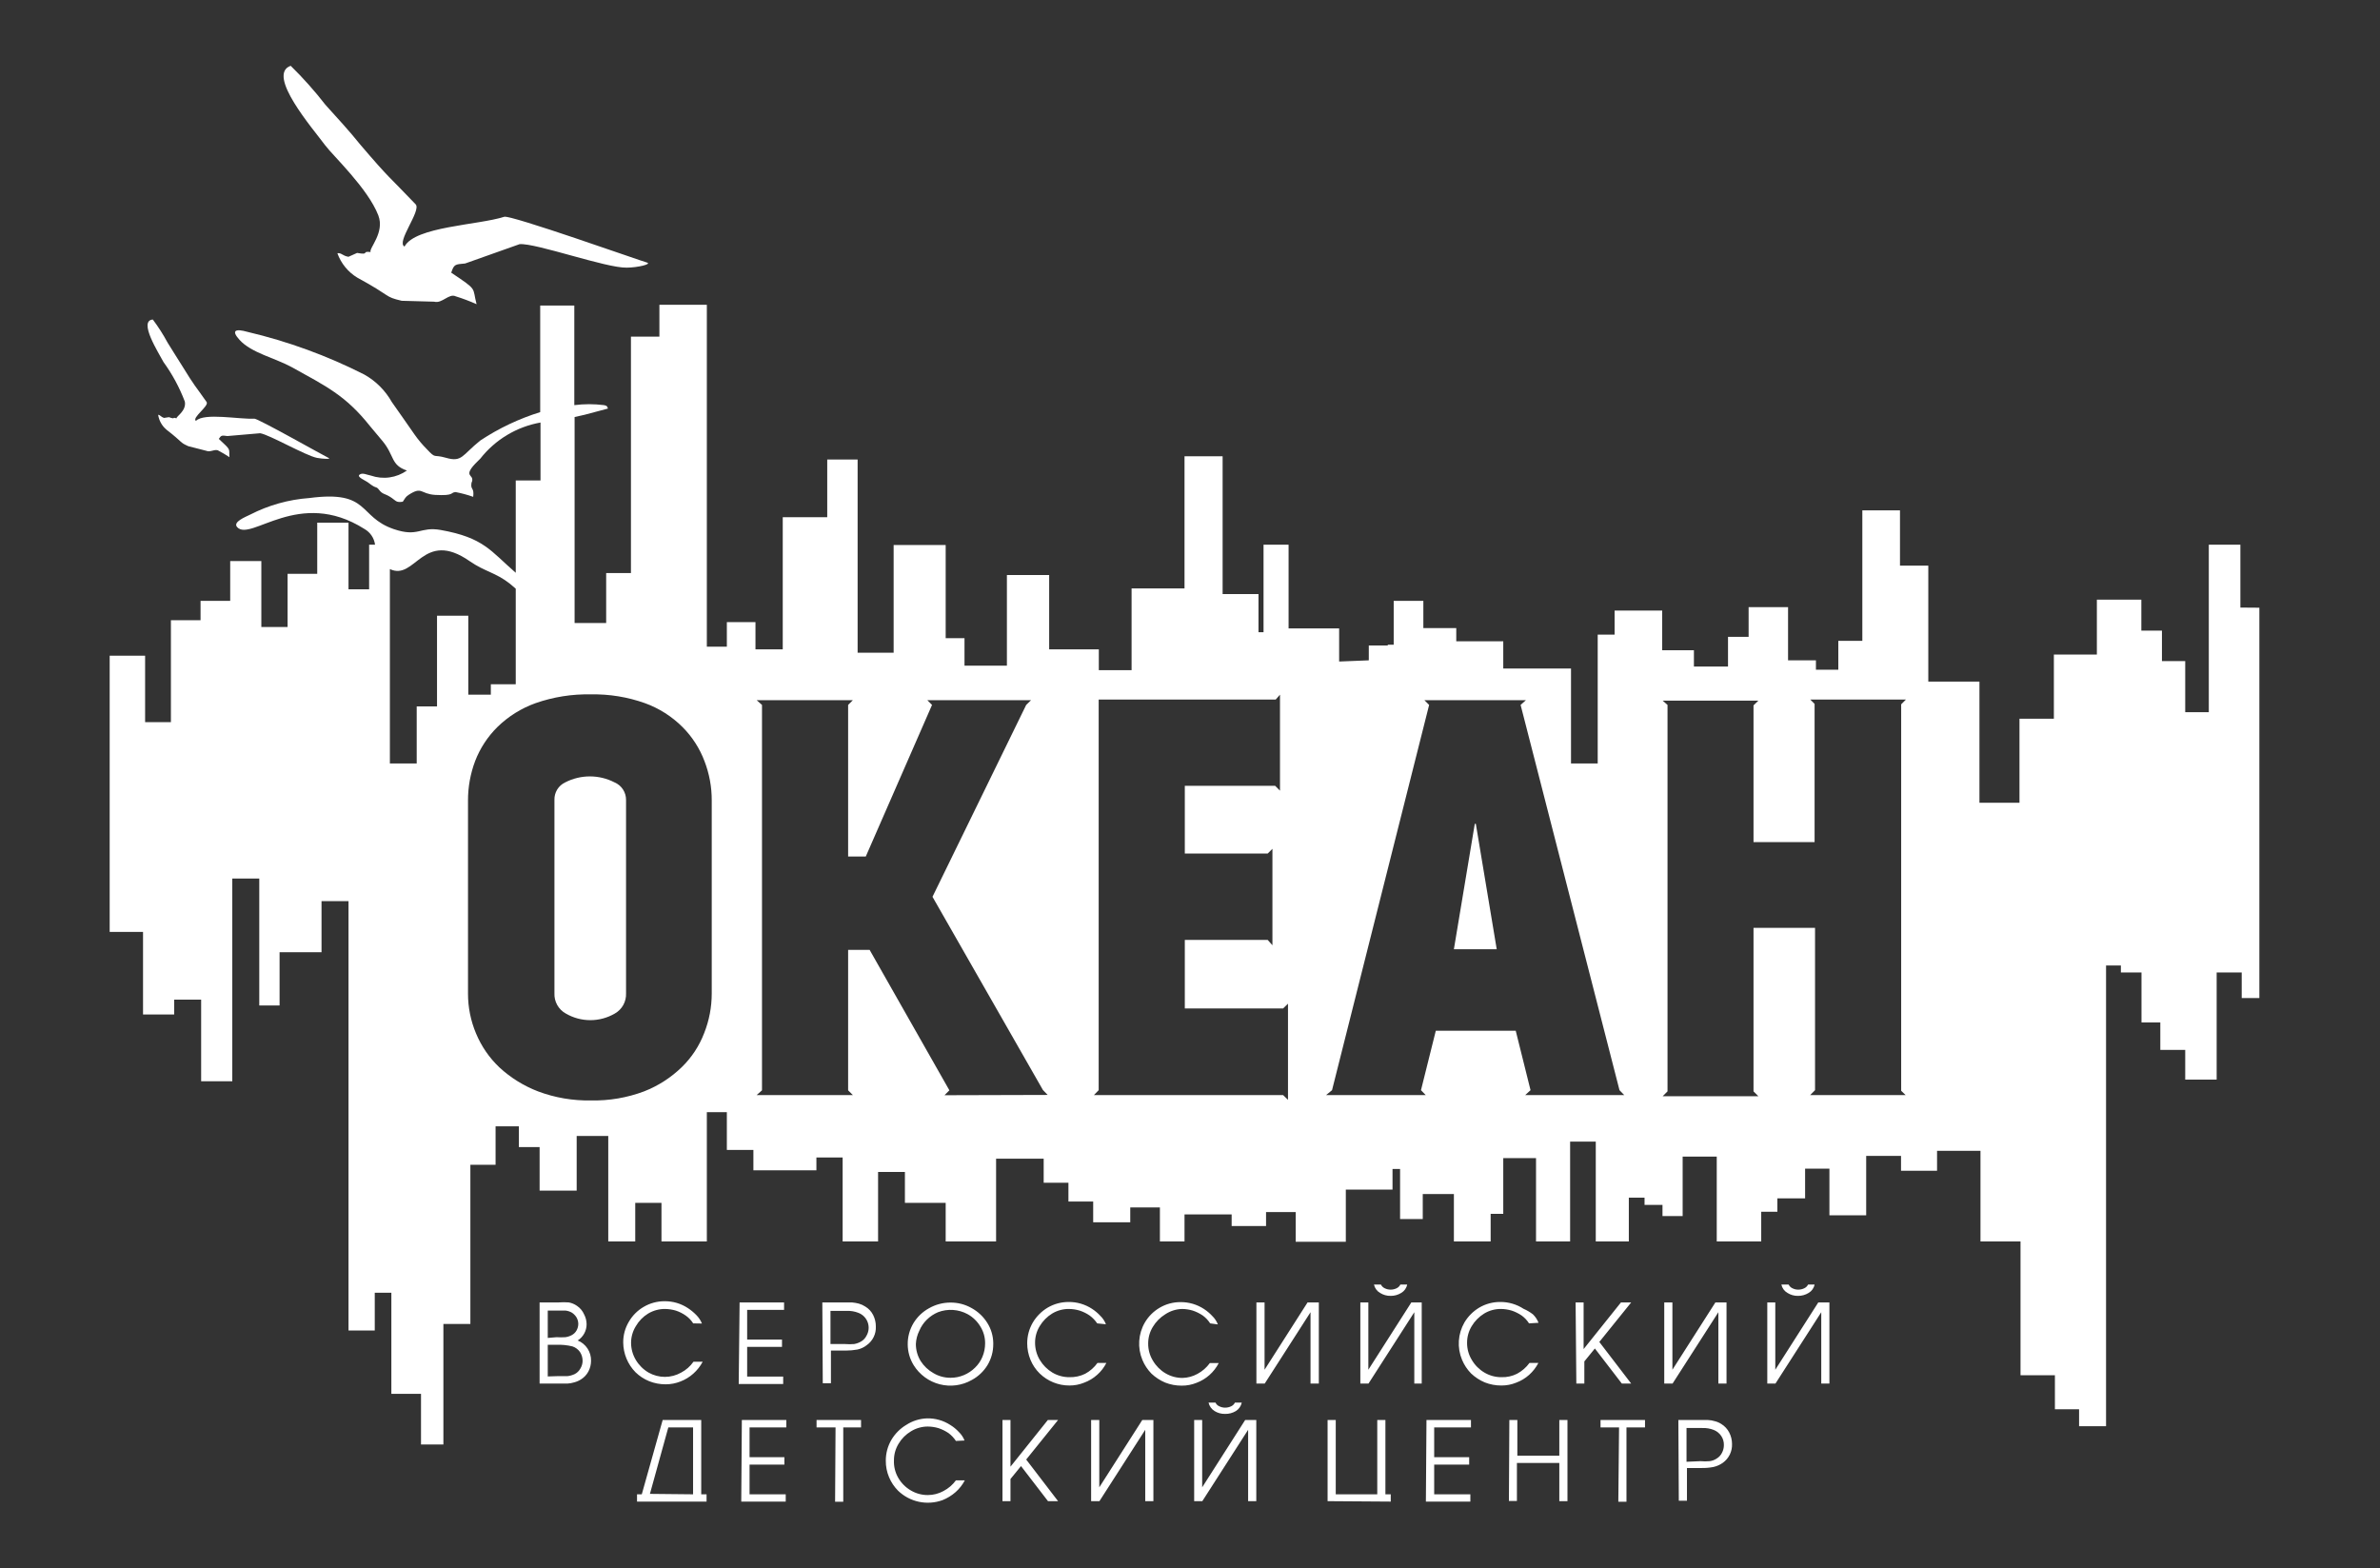 <?xml version="1.0" encoding="UTF-8"?> <svg xmlns="http://www.w3.org/2000/svg" width="217" height="143" viewBox="0 0 217 143" fill="none"><rect x="0" y="0" width="217" height="143" fill="#333333" stroke="none"/><path d="M163.082 117.119C163.156 117.27 163.28 117.39 163.433 117.458C163.597 117.54 163.778 117.582 163.961 117.58C164.148 117.58 164.332 117.539 164.501 117.458C164.654 117.39 164.779 117.27 164.853 117.119H165.447C165.416 117.277 165.351 117.426 165.258 117.557C165.165 117.688 165.045 117.797 164.907 117.878C164.615 118.059 164.277 118.153 163.934 118.149C163.594 118.155 163.26 118.061 162.974 117.878C162.833 117.798 162.711 117.689 162.616 117.558C162.52 117.427 162.454 117.278 162.42 117.119H163.082ZM166.799 118.746V126.145H166.056V119.64L161.879 126.145H161.135V118.746H161.865V124.884L165.785 118.746H166.799ZM157.418 118.746V126.145H156.675V119.64L152.498 126.145H151.741V118.746H152.484V124.884L156.404 118.746H157.418ZM143.658 118.746H144.388V123.001L147.794 118.746H148.727L145.82 122.35L148.727 126.145H147.875L145.415 122.946L144.455 124.125V126.145H143.725L143.658 118.746ZM139.413 120.656C139.235 120.376 139.006 120.133 138.737 119.938C138.457 119.749 138.152 119.598 137.832 119.491C137.511 119.395 137.179 119.345 136.845 119.342C136.307 119.338 135.778 119.483 135.318 119.762C134.853 120.049 134.463 120.444 134.182 120.914C133.907 121.367 133.762 121.887 133.763 122.418C133.756 122.972 133.906 123.518 134.196 123.99C134.474 124.466 134.87 124.862 135.345 125.142C135.815 125.42 136.352 125.566 136.899 125.562C137.391 125.578 137.878 125.471 138.318 125.25C138.767 125.011 139.155 124.673 139.454 124.261H140.265C140.053 124.67 139.769 125.037 139.427 125.345C139.079 125.658 138.676 125.902 138.237 126.063C137.808 126.238 137.349 126.325 136.886 126.321C136.367 126.324 135.853 126.227 135.372 126.036C134.912 125.841 134.491 125.566 134.128 125.223C133.776 124.864 133.496 124.441 133.303 123.976C133.076 123.431 132.976 122.84 133.014 122.25C133.052 121.66 133.225 121.087 133.52 120.575C133.851 120.018 134.316 119.552 134.871 119.22C135.449 118.88 136.107 118.702 136.777 118.705C137.535 118.697 138.278 118.914 138.913 119.328C139.216 119.46 139.502 119.628 139.765 119.83C139.99 120.046 140.166 120.31 140.278 120.602L139.413 120.656ZM125.91 117.119C125.984 117.27 126.108 117.39 126.261 117.458C126.429 117.54 126.615 117.582 126.802 117.58C126.984 117.579 127.164 117.537 127.329 117.458C127.482 117.39 127.606 117.27 127.68 117.119H128.302C128.271 117.277 128.206 117.426 128.113 117.557C128.02 117.688 127.9 117.797 127.761 117.878C127.473 118.058 127.141 118.151 126.802 118.149C126.458 118.157 126.119 118.063 125.828 117.878C125.688 117.798 125.566 117.689 125.471 117.558C125.375 117.427 125.308 117.278 125.274 117.119H125.91ZM129.627 118.746V126.145H128.951V119.64L124.774 126.145H124.031V118.746H124.761V124.884L128.681 118.746H129.627ZM120.246 118.746V126.145H119.489V119.64L115.312 126.145H114.555V118.746H115.299V124.884L119.219 118.746H120.246ZM110.338 120.656C110.16 120.376 109.93 120.133 109.662 119.938C109.381 119.749 109.077 119.598 108.756 119.491C108.436 119.395 108.104 119.345 107.769 119.342C107.225 119.358 106.696 119.527 106.242 119.83C105.777 120.117 105.388 120.512 105.107 120.982C104.831 121.435 104.686 121.955 104.687 122.486C104.68 123.04 104.83 123.585 105.12 124.058C105.399 124.533 105.794 124.93 106.269 125.21C106.74 125.488 107.277 125.633 107.823 125.63C108.297 125.618 108.76 125.492 109.175 125.264C109.624 125.025 110.012 124.687 110.311 124.274H111.122C110.693 125.107 109.97 125.75 109.094 126.077C108.665 126.251 108.205 126.339 107.742 126.334C107.224 126.337 106.71 126.241 106.228 126.05C105.769 125.855 105.348 125.579 104.985 125.237C104.633 124.878 104.353 124.455 104.16 123.99C103.932 123.445 103.833 122.854 103.871 122.264C103.908 121.674 104.081 121.1 104.377 120.589C104.704 120.028 105.169 119.562 105.728 119.233C106.306 118.893 106.964 118.715 107.634 118.718C108.392 118.71 109.135 118.927 109.77 119.342C110.047 119.522 110.301 119.736 110.527 119.979C110.752 120.195 110.928 120.459 111.041 120.751L110.338 120.656ZM100.038 120.656C99.851 120.379 99.618 120.136 99.348 119.938C99.069 119.746 98.764 119.596 98.442 119.491C98.122 119.394 97.79 119.344 97.456 119.342C96.918 119.338 96.389 119.483 95.928 119.762C95.463 120.049 95.074 120.444 94.793 120.914C94.517 121.367 94.372 121.887 94.374 122.418C94.373 122.972 94.522 123.515 94.806 123.99C95.089 124.463 95.484 124.859 95.955 125.142C96.426 125.42 96.963 125.566 97.51 125.562C98.006 125.576 98.497 125.469 98.943 125.25C99.387 125.011 99.771 124.672 100.065 124.261H100.876C100.668 124.673 100.384 125.041 100.038 125.345C99.69 125.658 99.286 125.902 98.848 126.063C98.419 126.238 97.959 126.325 97.496 126.321C96.487 126.321 95.517 125.928 94.793 125.223C94.433 124.868 94.147 124.444 93.955 123.976C93.759 123.499 93.658 122.988 93.657 122.472C93.656 121.805 93.834 121.15 94.171 120.575C94.502 120.018 94.967 119.552 95.523 119.22C96.101 118.882 96.759 118.704 97.429 118.705C98.186 118.697 98.93 118.914 99.564 119.328C99.842 119.509 100.096 119.723 100.321 119.965C100.547 120.182 100.722 120.446 100.835 120.738L100.038 120.656ZM83.506 122.54C83.505 123.085 83.655 123.62 83.939 124.085C84.233 124.547 84.637 124.929 85.115 125.196C85.585 125.475 86.122 125.62 86.669 125.616C87.087 125.618 87.501 125.535 87.885 125.372C88.264 125.214 88.608 124.984 88.899 124.695C89.19 124.415 89.42 124.078 89.575 123.705C89.736 123.319 89.819 122.904 89.819 122.486C89.826 121.94 89.676 121.403 89.386 120.941C89.105 120.469 88.704 120.081 88.224 119.816C87.812 119.593 87.358 119.462 86.891 119.432C86.424 119.401 85.957 119.472 85.52 119.64C85.142 119.8 84.798 120.029 84.506 120.318C84.211 120.606 83.976 120.952 83.817 121.334C83.63 121.71 83.524 122.12 83.506 122.54ZM90.562 122.54C90.567 123.218 90.384 123.884 90.035 124.464C89.685 125.035 89.191 125.503 88.602 125.819C87.715 126.323 86.668 126.463 85.681 126.211C84.693 125.958 83.841 125.332 83.303 124.464C82.952 123.894 82.765 123.237 82.763 122.567C82.756 121.885 82.938 121.214 83.29 120.629C83.636 120.06 84.125 119.593 84.709 119.274C85.302 118.937 85.973 118.759 86.656 118.759C87.333 118.753 87.999 118.926 88.588 119.261C89.174 119.582 89.667 120.048 90.021 120.616C90.364 121.16 90.55 121.788 90.562 122.431V122.54ZM77.045 122.54C77.324 122.563 77.604 122.563 77.883 122.54C78.112 122.499 78.332 122.417 78.532 122.296C78.735 122.173 78.899 121.994 79.005 121.781C79.111 121.599 79.175 121.395 79.195 121.185C79.214 120.975 79.187 120.763 79.117 120.564C79.046 120.366 78.933 120.185 78.785 120.035C78.637 119.884 78.458 119.768 78.261 119.694C77.93 119.564 77.576 119.504 77.22 119.518H75.72V122.54H77.045ZM74.977 118.746H77.666C77.881 118.763 78.094 118.799 78.302 118.854C78.513 118.913 78.713 119.005 78.897 119.125C79.204 119.309 79.452 119.577 79.613 119.897C79.776 120.221 79.859 120.579 79.856 120.941C79.872 121.273 79.804 121.604 79.657 121.903C79.511 122.202 79.291 122.458 79.018 122.648C78.772 122.841 78.486 122.975 78.18 123.041C77.828 123.104 77.47 123.136 77.112 123.136H75.761V126.117H75.017L74.977 118.746ZM67.434 118.746H71.489V119.423H68.123V122.133H71.3V122.797H68.123V125.508H71.408V126.185H67.353L67.434 118.746ZM63.203 120.656C63.024 120.373 62.789 120.129 62.514 119.938C62.239 119.746 61.939 119.596 61.621 119.491C61.301 119.396 60.969 119.346 60.635 119.342C60.093 119.338 59.56 119.484 59.094 119.762C58.63 120.046 58.244 120.442 57.972 120.914C57.692 121.366 57.542 121.886 57.539 122.418C57.538 122.972 57.688 123.515 57.972 123.99C58.256 124.466 58.656 124.863 59.134 125.142C59.588 125.399 60.1 125.535 60.621 125.535C61.142 125.535 61.655 125.399 62.108 125.142C62.555 124.906 62.94 124.567 63.23 124.153H64.068C63.851 124.562 63.563 124.929 63.217 125.237C62.872 125.546 62.473 125.79 62.041 125.955C61.611 126.126 61.152 126.214 60.689 126.212C60.175 126.214 59.666 126.117 59.188 125.928C58.726 125.739 58.303 125.463 57.945 125.115C57.235 124.391 56.832 123.419 56.823 122.404C56.816 121.737 56.993 121.08 57.337 120.507C57.661 119.944 58.127 119.477 58.688 119.152C59.266 118.812 59.924 118.634 60.594 118.637C61.348 118.629 62.086 118.846 62.716 119.261C62.996 119.444 63.254 119.657 63.487 119.897C63.708 120.118 63.883 120.38 64.001 120.67L63.203 120.656ZM50.74 121.917C51.006 121.933 51.272 121.933 51.538 121.917C51.746 121.891 51.947 121.826 52.132 121.727C52.314 121.631 52.464 121.485 52.565 121.307C52.67 121.121 52.726 120.911 52.727 120.697C52.724 120.492 52.668 120.291 52.565 120.114C52.46 119.94 52.316 119.792 52.146 119.681C51.971 119.579 51.778 119.515 51.578 119.491H49.943V121.984L50.74 121.917ZM50.848 125.467H51.74C51.97 125.441 52.194 125.377 52.403 125.277C52.62 125.166 52.799 124.991 52.916 124.776C53.045 124.568 53.115 124.329 53.119 124.085C53.123 123.791 53.039 123.503 52.876 123.258C52.709 123.023 52.473 122.848 52.2 122.757C51.714 122.638 51.213 122.588 50.713 122.608H49.943V125.494L50.848 125.467ZM49.199 118.746H50.929C51.24 118.722 51.552 118.722 51.862 118.746C52.129 118.795 52.383 118.901 52.605 119.057C52.891 119.247 53.116 119.515 53.254 119.83C53.404 120.109 53.483 120.421 53.484 120.738C53.484 121.032 53.41 121.322 53.268 121.581C53.126 121.839 52.922 122.057 52.673 122.215C53.04 122.363 53.353 122.621 53.571 122.952C53.788 123.284 53.899 123.674 53.89 124.071C53.889 124.411 53.806 124.746 53.646 125.047C53.488 125.342 53.255 125.589 52.971 125.765C52.779 125.888 52.569 125.98 52.349 126.036C52.147 126.098 51.938 126.135 51.727 126.145H49.199V118.746Z" fill="white"></path><path d="M155.041 133.219C155.32 133.243 155.6 133.243 155.879 133.219C156.112 133.191 156.334 133.108 156.528 132.975C156.732 132.853 156.896 132.674 157.001 132.461C157.118 132.244 157.178 132.002 157.177 131.756C157.186 131.457 157.101 131.163 156.934 130.916C156.767 130.672 156.532 130.483 156.258 130.374C155.927 130.243 155.572 130.183 155.217 130.197H153.771V133.274L155.041 133.219ZM153.027 129.466H154.974C155.257 129.466 155.501 129.466 155.717 129.466C155.932 129.475 156.146 129.512 156.352 129.574C156.564 129.626 156.765 129.713 156.947 129.832C157.252 130.019 157.499 130.286 157.664 130.604C157.831 130.926 157.919 131.284 157.92 131.647C157.934 131.981 157.864 132.314 157.718 132.614C157.572 132.914 157.353 133.174 157.082 133.368C156.826 133.55 156.537 133.679 156.231 133.748C155.879 133.817 155.521 133.849 155.163 133.843H153.811V136.824H153.068L153.027 129.466ZM147.62 130.143H145.931V129.466H149.986V130.143H148.296V136.919H147.553L147.62 130.143ZM137.617 129.466H138.347V132.718H142.173V129.466H142.916V136.865H142.173V133.382H138.307V136.851H137.577L137.617 129.466ZM130.061 129.466H134.117V130.143H130.764V132.854H133.954V133.531H130.764V136.241H134.062V136.905H130.007L130.061 129.466ZM121.045 136.865V129.466H121.789V136.241H125.574V129.466H126.317V136.241H126.804V136.905L121.045 136.865ZM110.826 127.88C110.896 128.034 111.022 128.155 111.178 128.219C111.341 128.301 111.522 128.342 111.705 128.341C111.892 128.341 112.077 128.299 112.246 128.219C112.399 128.151 112.523 128.031 112.597 127.88H113.219C113.186 128.039 113.121 128.189 113.028 128.322C112.935 128.455 112.816 128.568 112.678 128.653C112.385 128.829 112.047 128.918 111.705 128.91C111.367 128.92 111.033 128.831 110.745 128.653C110.605 128.568 110.484 128.456 110.389 128.324C110.294 128.191 110.226 128.04 110.191 127.88H110.826ZM114.544 129.466V136.865H113.8V130.36L109.623 136.865H108.88V129.466H109.61V135.604L113.53 129.466H114.544ZM105.163 129.466V136.865H104.419V130.36L100.242 136.865H99.485V129.466H100.229V135.604L104.149 129.466H105.163ZM91.402 129.466H92.132V133.721L95.538 129.466H96.471L93.565 133.07L96.471 136.865H95.552L93.092 133.667L92.132 134.846V136.865H91.402V129.466ZM87.158 131.376C86.976 131.099 86.747 130.856 86.482 130.658C86.201 130.469 85.897 130.319 85.576 130.211C85.256 130.115 84.924 130.065 84.589 130.062C84.05 130.063 83.522 130.213 83.062 130.496C82.595 130.774 82.204 131.165 81.927 131.634C81.651 132.087 81.506 132.607 81.507 133.138C81.483 133.698 81.619 134.253 81.899 134.737C82.174 135.216 82.571 135.613 83.048 135.889C83.519 136.168 84.056 136.313 84.603 136.309C85.099 136.308 85.587 136.182 86.022 135.943C86.47 135.709 86.859 135.376 87.158 134.967H87.969C87.757 135.372 87.472 135.735 87.131 136.038C86.778 136.348 86.376 136.595 85.941 136.77C85.253 137.021 84.508 137.075 83.792 136.924C83.075 136.773 82.415 136.424 81.886 135.916C81.534 135.562 81.254 135.144 81.061 134.683C80.859 134.203 80.758 133.686 80.764 133.165C80.763 132.498 80.94 131.843 81.278 131.268C81.609 130.711 82.073 130.245 82.629 129.913C83.198 129.544 83.858 129.337 84.535 129.317C85.288 129.302 86.027 129.515 86.657 129.926C86.942 130.103 87.201 130.317 87.428 130.563C87.653 130.78 87.829 131.044 87.942 131.336L87.158 131.376ZM76.182 130.143H74.451V129.466H78.507V130.143H76.885V136.919H76.141L76.182 130.143ZM67.639 129.466H71.694V130.143H68.342V132.854H71.518V133.531H68.342V136.241H71.64V136.905H67.585L67.639 129.466ZM63.192 136.241V130.143H60.934L59.258 136.201L63.192 136.241ZM58.515 136.241L60.42 129.466H63.935V136.241H64.422V136.905H58.082V136.241H58.515Z" fill="white"></path><path d="M34.492 19.632C35.1 21.217 33.626 22.626 33.789 22.979C32.883 22.87 33.789 23.277 32.559 23.06L31.774 23.412C31.234 23.331 31.139 23.033 30.761 23.087C31.093 24.014 31.732 24.799 32.572 25.31C35.816 27.071 34.978 27.031 36.627 27.424L39.587 27.505C40.304 27.708 40.939 26.719 41.547 27.017C42.196 27.218 42.833 27.458 43.453 27.735C43.034 26.15 43.616 26.516 41.142 24.862C41.399 24.09 41.48 24.104 42.413 24.022L47.373 22.261C48.847 22.139 55.294 24.456 57.146 24.402C58.093 24.402 59.525 24.076 58.958 23.927C58.39 23.778 46.495 19.55 45.968 19.767C43.616 20.526 37.857 20.648 36.884 22.477C36.087 22.098 38.438 19.198 37.898 18.629C35.384 15.986 35.586 16.393 32.869 13.208C31.774 11.853 30.842 10.85 29.666 9.549C28.694 8.294 27.637 7.108 26.503 5.999C24.232 6.799 28.584 11.799 29.639 13.235C30.355 14.197 33.545 17.179 34.492 19.632Z" fill="white"></path><path d="M56.026 71.33C55.332 70.973 54.563 70.787 53.783 70.787C53.002 70.787 52.233 70.973 51.539 71.33C51.234 71.471 50.978 71.7 50.802 71.986C50.627 72.273 50.54 72.606 50.552 72.942V90.559C50.535 90.931 50.623 91.301 50.804 91.627C50.986 91.952 51.254 92.221 51.579 92.402C52.26 92.801 53.035 93.011 53.823 93.011C54.612 93.011 55.386 92.801 56.067 92.402C56.389 92.218 56.654 91.948 56.833 91.623C57.011 91.298 57.097 90.93 57.081 90.559V72.942C57.086 72.599 56.988 72.261 56.8 71.974C56.612 71.687 56.343 71.462 56.026 71.33Z" fill="white"></path><path d="M16.852 36.612C17.015 37.466 16.055 37.968 16.095 38.144C15.622 37.981 16.095 38.279 15.406 38.035L14.946 38.103C14.649 37.995 14.635 37.846 14.419 37.818C14.499 38.347 14.768 38.829 15.176 39.173C16.785 40.42 16.325 40.298 17.163 40.678L18.799 41.098C19.177 41.274 19.637 40.881 19.934 41.098C20.273 41.274 20.603 41.469 20.921 41.681C20.853 40.867 21.137 41.111 19.948 40.014C20.177 39.675 20.218 39.688 20.732 39.756L23.719 39.499C24.544 39.621 27.869 41.545 28.91 41.748C29.423 41.843 30.261 41.884 29.951 41.748C29.64 41.613 23.53 38.157 23.192 38.171C21.84 38.252 18.61 37.602 17.866 38.374C17.461 38.089 19.083 37.019 18.839 36.653C17.731 35.068 17.799 35.298 16.636 33.401C16.176 32.655 15.771 32.046 15.284 31.246C14.888 30.508 14.436 29.801 13.933 29.132C12.581 29.241 14.473 32.181 14.906 33.008C15.711 34.117 16.366 35.33 16.852 36.612Z" fill="white"></path><path d="M134.466 75.111L132.56 86.548H136.467L134.561 75.111H134.466Z" fill="white"></path><path d="M204.27 55.394V49.662H201.391V64.934H199.241V60.272H197.119V57.494H195.24V54.675H191.185V59.676H187.265V65.53H184.129V73.187H180.479V62.142H175.816V51.572H173.234V46.531H169.801V58.429H167.611V61.058H165.57V60.205H163.029V55.353H159.433V58.063H157.554V60.774H154.445V59.283H151.553V55.665H147.214V57.86H145.673V69.609H143.239V60.95H137.062V58.47H132.777V57.264H129.776V54.784H127.073V58.782H126.532V58.849H124.802V60.205L122.098 60.313V57.291H117.489V49.662H115.205V57.643H114.745V54.161H111.474V41.599H108V53.646H103.174V61.099H100.187V59.202H95.659V52.426H91.806V60.692H87.94V58.185H86.224V49.689H81.479V59.513H78.195V41.897H75.424V47.155H71.368V59.202H68.881V56.722H66.272V58.958H64.447V27.79H60.122V30.69H57.527V52.25H55.269V56.803H52.39V38.021L53.296 37.818L55.431 37.249C55.35 37.032 55.35 36.991 55.066 36.937C54.169 36.823 53.261 36.823 52.363 36.937V27.858H49.254V37.574C47.321 38.174 45.482 39.045 43.793 40.162C42.103 41.517 42.144 42.168 40.644 41.734C39.468 41.395 39.779 41.87 38.927 40.962C38.51 40.544 38.13 40.09 37.791 39.607C37.075 38.59 36.44 37.655 35.723 36.652C35.131 35.601 34.261 34.734 33.209 34.145C29.825 32.429 26.25 31.124 22.558 30.256C21.503 29.958 21.03 30.094 21.841 30.988C22.922 32.181 25.058 32.628 26.64 33.495C29.708 35.202 31.506 36.043 33.723 38.834L34.858 40.189C35.994 41.544 35.602 42.398 37.102 42.9C36.63 43.231 36.086 43.446 35.515 43.526C34.944 43.606 34.362 43.549 33.817 43.36C33.439 43.292 33.047 43.062 32.777 43.279C32.506 43.496 33.331 43.807 33.588 44.011C34.372 44.634 34.263 44.268 34.574 44.675C34.885 45.081 35.075 44.986 35.588 45.312C36.102 45.637 36.075 45.84 36.724 45.745C36.913 45.488 36.94 45.325 37.251 45.122C38.508 44.309 38.292 45.027 39.67 45.122C41.482 45.217 41.022 44.905 41.536 44.864C42.082 44.967 42.62 45.112 43.144 45.298C43.239 44.526 42.969 44.634 42.969 44.255C42.969 43.875 43.077 43.956 43.063 43.726C43.05 43.496 42.955 43.496 42.833 43.292C42.59 42.872 43.55 42.086 43.793 41.815C45.157 40.079 47.111 38.907 49.281 38.523V43.807H47.024V52.223C44.712 50.217 44.117 49.025 40.184 48.32C38.265 47.981 38.17 49.011 35.899 48.239C32.614 47.114 33.763 44.675 28.208 45.407C26.322 45.543 24.483 46.059 22.801 46.924C22.395 47.127 21.192 47.588 21.625 48.062C22.868 49.418 27.262 44.444 33.223 48.225C33.485 48.372 33.71 48.579 33.879 48.828C34.048 49.077 34.156 49.363 34.196 49.662H33.655V53.727H31.776V47.656H28.924V52.318H26.221V57.169H23.828V51.152H20.989V54.784H18.286V56.546H15.583V65.842H13.231V59.784H10V84.963H13.041V92.497H15.88V91.142H18.34V98.582H21.179V80.098H23.639V91.671H25.491V86.819H29.316V82.157H31.776V121.307H34.169V117.865H35.683V127.08H38.386V131.701H40.427V120.711H42.887V106.197H45.185V102.688H47.308V104.585H49.2V108.555H52.579V103.568H55.459V113.19H57.919V109.667H60.311V113.19H64.447V101.4H66.272V104.842H68.692V106.699H74.437V105.533H76.829V113.19H80.06V106.848H82.507V109.667H86.224V113.19H90.82V105.642H95.159V107.837H97.416V109.545H99.673V111.442H103.053V110.087H105.756V113.19H108V110.724H112.298V111.781H115.434V110.507H118.138V113.217H122.707V108.46H126.965V106.577H127.654V111.144H129.722V108.867H132.561V113.19H135.913V110.669H137.062V105.588H140.049V113.19H143.158C143.158 109.653 143.158 107.62 143.158 104.083H145.497V113.19H148.511V109.192H149.944V109.856H151.58V110.873H153.418V105.452H156.527V113.19H160.582V110.48H162.055V109.26H164.583V106.55H166.8V110.805H170.152V105.384H173.329V106.739H176.614V104.924H180.574V113.19H184.224V125.386H187.36V128.489H189.563V130.034H192.023V88.025H193.375V88.662H195.254V93.215H196.97V95.722H199.241V98.433H202.107V88.662H204.391V90.993H206V55.407L204.27 55.394ZM39.846 56.139V64.405H37.994V69.609H35.548V51.884C37.886 52.995 38.548 48.171 42.847 51.179C44.199 52.114 45.185 52.196 46.483 53.212L47.024 53.673V62.386H44.753V63.335H42.698V56.139H39.846ZM64.894 90.573C64.895 91.812 64.661 93.04 64.204 94.191C63.757 95.362 63.061 96.421 62.163 97.294C61.177 98.252 60.009 99.003 58.73 99.503C57.179 100.086 55.532 100.367 53.877 100.33C52.231 100.363 50.593 100.083 49.051 99.503C47.753 99.005 46.56 98.265 45.537 97.321C44.615 96.449 43.888 95.391 43.401 94.218C42.919 93.073 42.67 91.843 42.671 90.6V72.983C42.668 71.757 42.888 70.54 43.32 69.392C43.769 68.225 44.46 67.167 45.348 66.289C46.339 65.318 47.529 64.573 48.835 64.107C50.455 63.542 52.162 63.271 53.877 63.308C55.552 63.275 57.219 63.546 58.797 64.107C60.087 64.573 61.26 65.318 62.231 66.289C63.11 67.169 63.792 68.227 64.231 69.392C64.674 70.537 64.899 71.755 64.894 72.983V90.573ZM86.116 99.855L86.562 99.408L79.289 86.602H77.329V99.408L77.762 99.842H68.989L69.476 99.408V64.27L68.989 63.836H77.762L77.329 64.27V78.092H78.938L84.98 64.27L84.548 63.836H94.01L93.564 64.27L85.021 81.764L95.091 99.381L95.524 99.828L86.116 99.855ZM117.435 100.276L116.989 99.842H99.741L100.174 99.395V63.782H116.313L116.705 63.335V72.089L116.259 71.642H108.027V77.821H115.583L116.016 77.388V86.182L115.583 85.694H108.027V91.942H116.989L117.435 91.508V100.276ZM139.063 99.842L139.549 99.395L138.198 93.974H130.912L129.56 99.395L129.993 99.842H120.909L121.45 99.395L130.303 64.27L129.871 63.836H139.13L138.644 64.27L147.66 99.395L148.092 99.842H139.063ZM173.748 99.842H165.043L165.489 99.395V84.597H159.879V99.503L160.325 99.95H151.593L152.039 99.503V64.27L151.593 63.877H160.325L159.879 64.311V76.778H165.448V64.175L165.056 63.782H173.775L173.342 64.216V99.449L173.748 99.842Z" fill="white"></path></svg> 